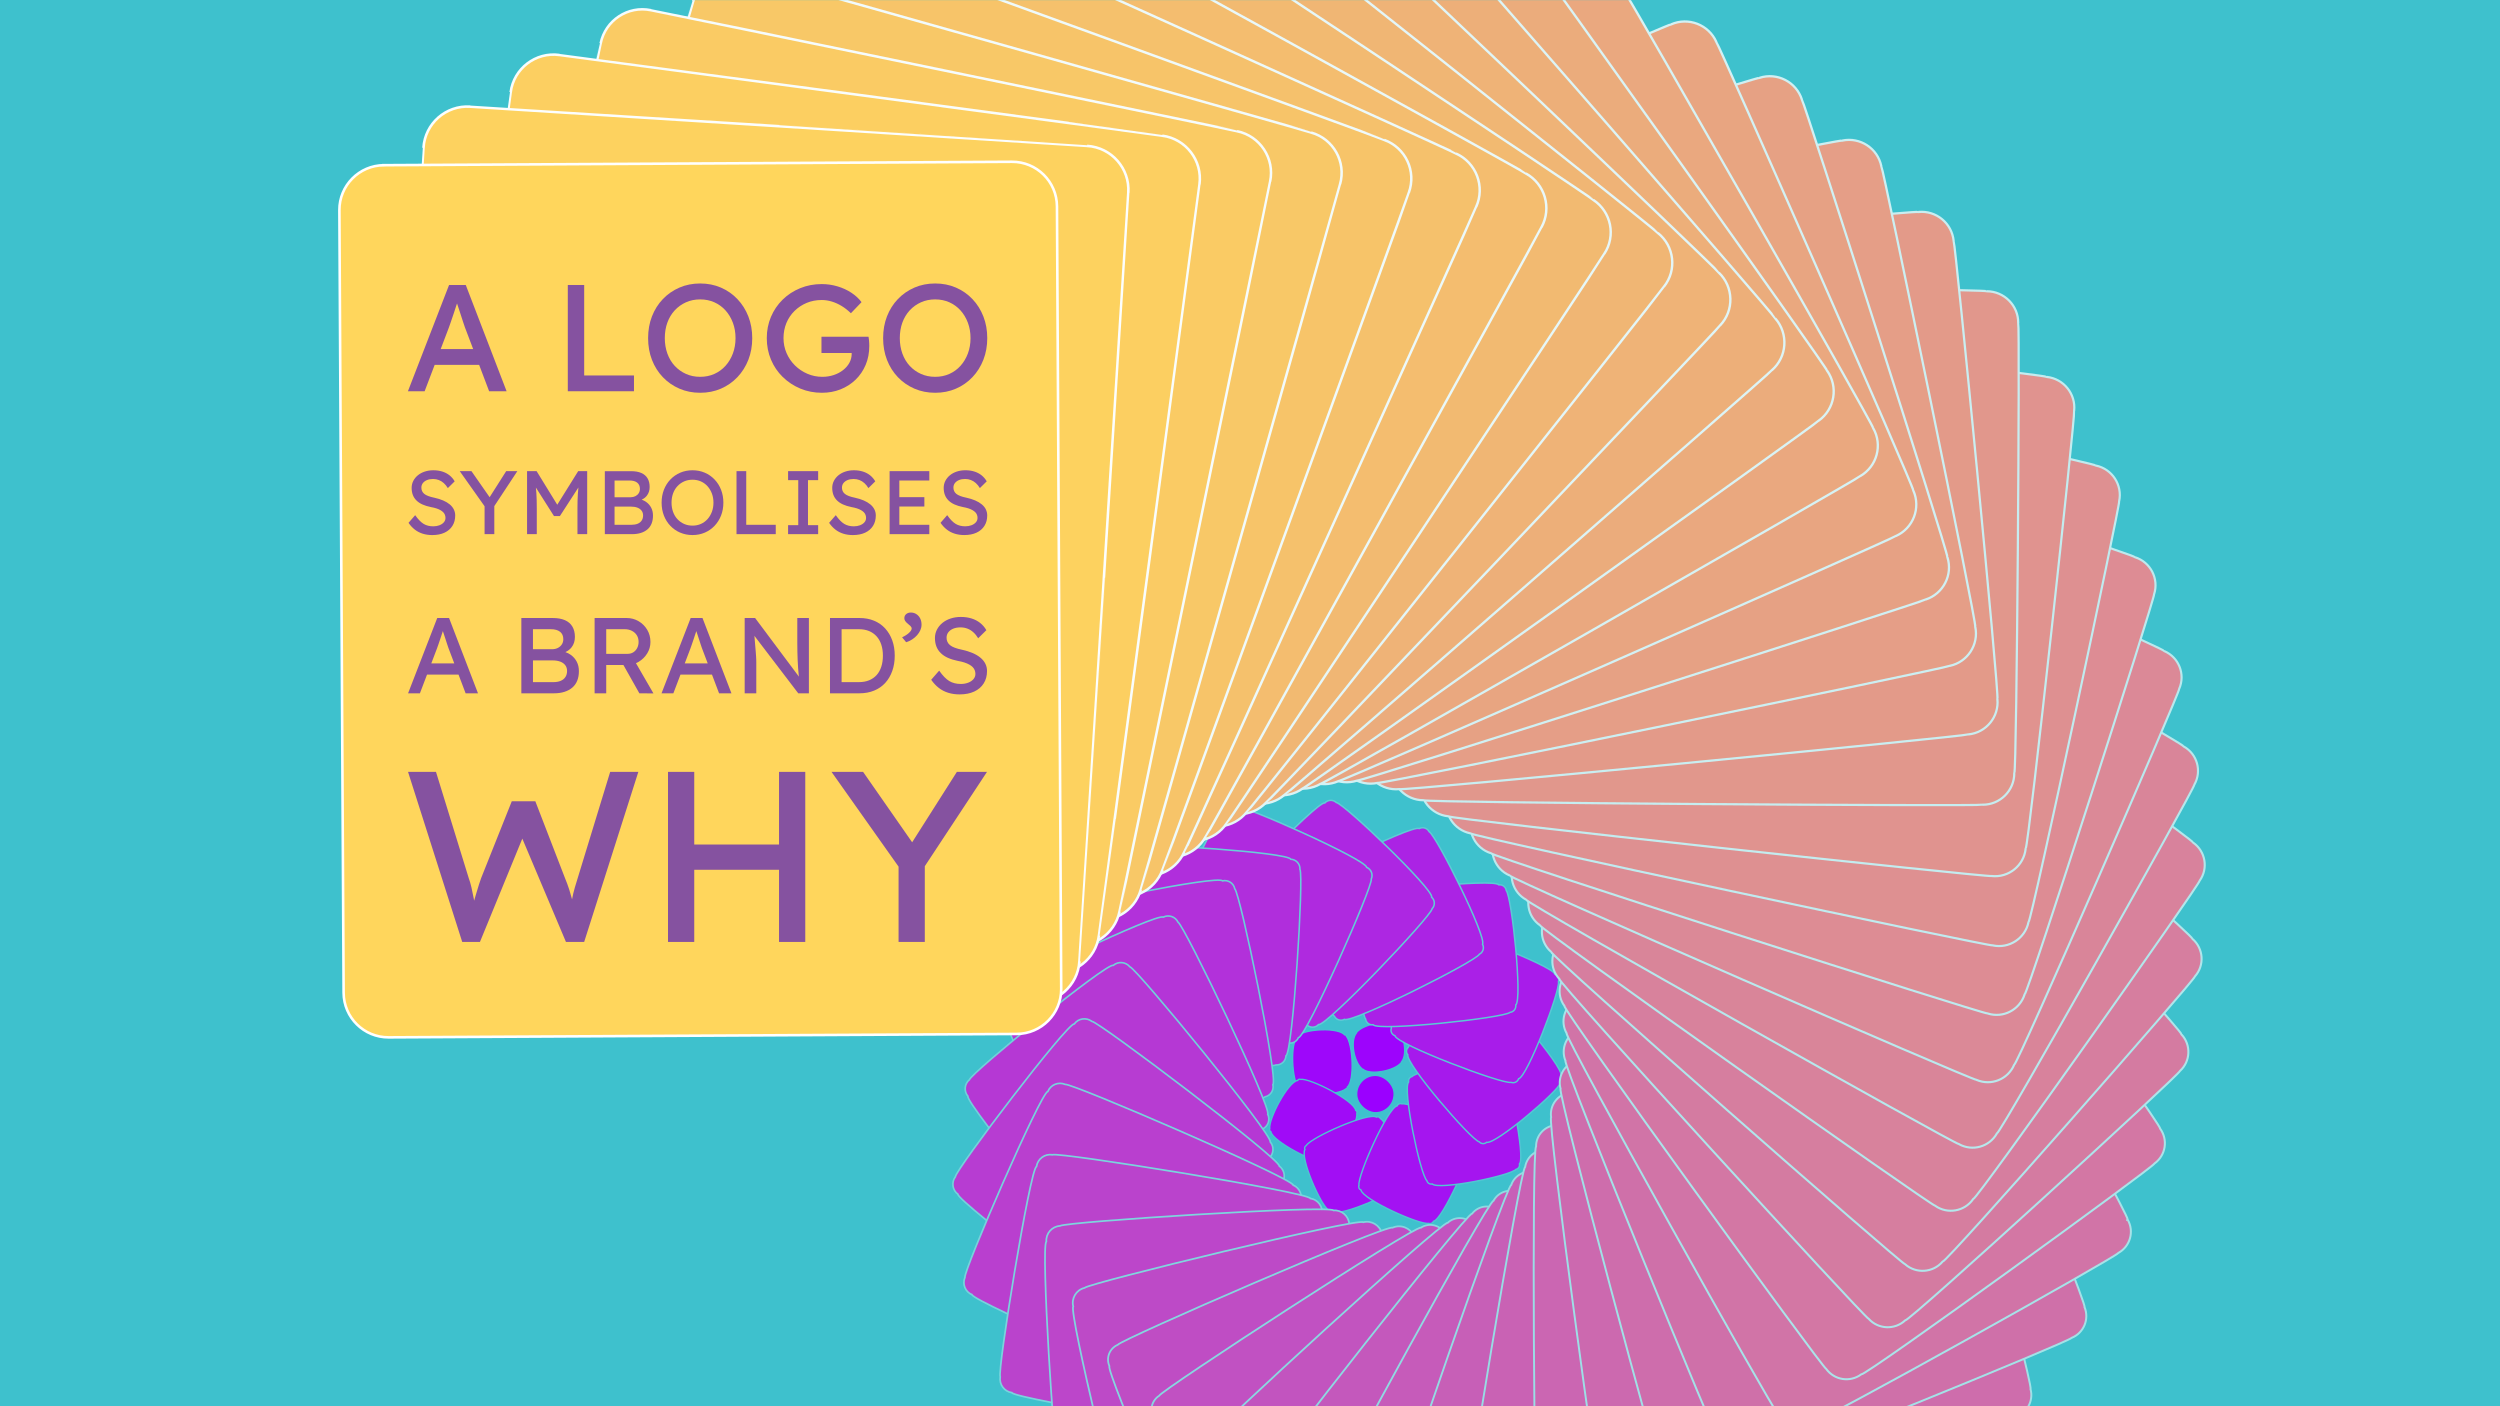 <svg xmlns="http://www.w3.org/2000/svg" xmlns:xlink="http://www.w3.org/1999/xlink" id="Layer_1" data-name="Layer 1" viewBox="0 0 1920 1080"><defs><style> .cls-1 { fill: #fff; stroke-width: 1.76px; } .cls-1, .cls-2, .cls-3, .cls-4, .cls-5, .cls-6, .cls-7, .cls-8, .cls-9, .cls-10, .cls-11, .cls-12, .cls-13, .cls-14, .cls-15, .cls-16, .cls-17, .cls-18, .cls-19, .cls-20, .cls-21, .cls-22, .cls-23, .cls-24, .cls-25, .cls-26, .cls-27, .cls-28, .cls-29, .cls-30, .cls-31, .cls-32, .cls-33, .cls-34, .cls-35, .cls-36, .cls-37, .cls-38, .cls-39, .cls-40, .cls-41, .cls-42, .cls-43, .cls-44, .cls-45, .cls-46, .cls-47, .cls-48, .cls-49, .cls-50, .cls-51, .cls-52, .cls-53, .cls-54, .cls-55, .cls-56, .cls-57, .cls-58, .cls-59, .cls-60 { stroke-miterlimit: 10; } .cls-1, .cls-26 { stroke: #fff; } .cls-2 { fill: #cc69af; stroke: #9ddfe6; stroke-width: 1.49px; } .cls-3 { fill: #9d04fc; stroke: #41c2ce; stroke-width: 1.02px; } .cls-4 { fill: #b231da; stroke: #6acfd8; stroke-width: 1.23px; } .cls-61 { fill: #a00bf7; stroke: #47c4cf; stroke-width: 1.05px; } .cls-61, .cls-62 { stroke-miterlimit: 10; } .cls-5 { fill: #e0938f; stroke: #c3ecef; stroke-width: 1.69px; } .cls-6 { fill: #db8997; stroke: #b9e9ed; stroke-width: 1.64px; } .cls-7 { fill: #af2adf; stroke: #64cdd7; stroke-width: 1.2px; } .cls-63 { mask: url(#mask-1); } .cls-8 { fill: #de9091; stroke: #c0ebef; stroke-width: 1.67px; } .cls-9 { fill: #b435d7; stroke: #6dd0d9; stroke-width: 1.25px; } .cls-10 { fill: #c254bf; stroke: #8ad9e1; stroke-width: 1.39px; } .cls-11 { fill: #b93fcf; stroke: #77d3dc; stroke-width: 1.3px; } .cls-62 { fill: #a515ef; stroke: #51c7d2; stroke-width: 1.1px; } .cls-12 { fill: #eaa87f; stroke: #d6f2f4; stroke-width: 1.79px; } .cls-13 { fill: #f7c469; stroke: #effafb; stroke-width: 1.92px; } .cls-14 { fill: #bd4ac7; stroke: #80d6de; stroke-width: 1.35px; } .cls-15 { fill: #d47ba1; stroke: #ade5ea; stroke-width: 1.58px; } .cls-16 { fill: #efb377; stroke: #dff5f7; stroke-width: 1.84px; } .cls-17 { fill: #ab23e4; stroke: #5ecbd5; stroke-width: 1.16px; } .cls-64 { mask: url(#mask); } .cls-18 { fill: #f8c867; stroke: #f2fbfc; stroke-width: 1.94px; } .cls-19 { fill: #cf70a9; stroke: #a3e2e7; stroke-width: 1.53px; } .cls-20 { fill: #a619ec; stroke: #54c8d3; stroke-width: 1.12px; } .cls-21 { fill: #a312f2; stroke: #4ec6d1; stroke-width: 1.08px; } .cls-22 { fill: #a20ef4; stroke: #4bc5d0; stroke-width: 1.07px; } .cls-23 { fill: #f5c16c; stroke: #ecf9fa; stroke-width: 1.9px; } .cls-24 { fill: #edaf79; stroke: #dcf4f6; stroke-width: 1.82px; } .cls-25 { fill: #d67e9f; stroke: #b0e6eb; stroke-width: 1.59px; } .cls-26 { fill: #ffd65c; stroke-width: 2px; } .cls-27 { fill: #a81cea; stroke: #57c9d4; stroke-width: 1.13px; } .cls-28 { fill: #bc46ca; stroke: #7dd5dd; stroke-width: 1.33px; } .cls-65 { isolation: isolate; } .cls-29 { fill: #e39a89; stroke: #c9eef1; stroke-width: 1.72px; } .cls-30 { fill: #dd8c94; stroke: #bdeaee; stroke-width: 1.66px; } .cls-31 { fill: #cb66b2; stroke: #9adee5; stroke-width: 1.48px; } .cls-32 { fill: #ce6dac; stroke: #a0e1e6; stroke-width: 1.51px; } .cls-33 { fill: #b538d4; stroke: #71d1da; stroke-width: 1.26px; } .cls-34 { fill: #f0b674; stroke: #e3f6f8; stroke-width: 1.85px; } .cls-35 { fill: #e8a581; stroke: #d3f1f4; stroke-width: 1.77px; } .cls-36 { fill: #c65bba; stroke: #90dbe2; stroke-width: 1.43px; } .cls-37 { fill: #e6a184; stroke: #d0f0f3; stroke-width: 1.76px; } .cls-38 { fill: #bf4dc4; stroke: #84d7df; stroke-width: 1.36px; } .cls-39 { fill: #ebac7c; stroke: #d9f3f5; stroke-width: 1.81px; } .cls-40 { fill: #d98599; stroke: #b6e8ec; stroke-width: 1.62px; } .cls-41 { fill: #e1978c; stroke: #c6edf0; stroke-width: 1.71px; } .cls-42 { fill: #d8829c; stroke: #b3e7eb; stroke-width: 1.61px; } .cls-43 { fill: #d174a7; stroke: #a6e3e8; stroke-width: 1.54px; } .cls-44 { fill: #ba43cc; stroke: #7ad4dd; stroke-width: 1.31px; } .cls-66 { fill: #9e07fa; stroke: #44c3cf; stroke-miterlimit: 10; stroke-width: 1.03px; } .cls-45 { fill: #c75fb7; stroke: #93dce3; stroke-width: 1.44px; } .cls-46 { fill: #9b00ff; stroke: #3ec1cd; } .cls-47 { fill: #b73cd2; stroke: #74d2db; stroke-width: 1.28px; } .cls-48 { fill: #b02edc; stroke: #67ced8; stroke-width: 1.21px; } .cls-49 { fill: #c151c2; stroke: #87d8e0; stroke-width: 1.38px; } .cls-50 { fill: #aa20e7; stroke: #5acad4; stroke-width: 1.15px; } .cls-67 { fill: #3ec1cd; } .cls-51 { fill: #e59e87; stroke: #cceff2; stroke-width: 1.74px; } .cls-52 { fill: #c458bc; stroke: #8ddae1; stroke-width: 1.41px; } .cls-53 { fill: #f4bd6f; stroke: #e9f8f9; stroke-width: 1.89px; } .cls-54 { fill: #c962b4; stroke: #97dde4; stroke-width: 1.46px; } .cls-55 { fill: #fccf61; stroke: #f9fdfd; stroke-width: 1.97px; } .cls-68 { fill: #8552a0; } .cls-56 { fill: #f2ba71; stroke: #e6f7f8; stroke-width: 1.87px; } .cls-57 { fill: #facb64; stroke: #f6fcfd; stroke-width: 1.95px; } .cls-58 { fill: #fdd25f; stroke: #fcfefe; stroke-width: 1.99px; } .cls-59 { fill: #ad27e2; stroke: #61ccd6; stroke-width: 1.18px; } .cls-60 { fill: #d377a4; stroke: #aae4e9; stroke-width: 1.56px; } </style><mask id="mask" x="-.13" y="-85.99" width="1920.27" height="1374.21" maskUnits="userSpaceOnUse"><rect class="cls-1" x=".74" y=".74" width="1918.51" height="1078.51"></rect></mask><mask id="mask-1" x="-.13" y="-1335.38" width="1920.27" height="1374.21" maskUnits="userSpaceOnUse"></mask></defs><rect class="cls-67" width="1920" height="1080"></rect><g class="cls-64"><g class="cls-65"><rect class="cls-46" x="1041.92" y="825.92" width="28.74" height="28.74" rx="14.37" ry="14.37" transform="translate(-85.68 120.74) rotate(-6.29)"></rect><path class="cls-3" d="M1071.36,787.76c.3-.09.61.07.71.37,6.02,4.97,9.27,21.42,4.3,27.43.09.3-.07.61-.37.71-4.97,6.02-23.27,9.86-29.29,4.89-.3.09-.61-.07-.71-.37-6.02-4.97-9.27-21.42-4.3-27.43-.09-.3.07-.61.37-.71,4.97-6.02,23.27-9.86,29.29-4.89Z"></path><path class="cls-66" d="M996.5,796.28c-.08-.62.36-1.18.98-1.26,5.89-4.92,30.35-6.1,35.27-.21.62-.08,1.18.36,1.26.98,4.92,5.89,6.59,34.21.69,39.13.08.62-.36,1.18-.98,1.26-5.89,4.92-30.35,6.1-35.27.21-.62.08-1.18-.36-1.26-.98-4.92-5.89-6.59-34.21-.69-39.13Z"></path><path class="cls-61" d="M976.01,869.09c-.85-.39-1.22-1.39-.84-2.24-1.08-7.47,13.95-35.98,21.42-37.06.39-.85,1.39-1.22,2.24-.84,7.47-1.08,41.29,16.37,42.37,23.84.85.39,1.22,1.39.84,2.24,1.08,7.47-13.95,35.98-21.42,37.06-.39.85-1.39,1.22-2.24.84-7.47,1.08-41.29-16.37-42.37-23.84Z"></path><path class="cls-22" d="M1023.64,930.68c-1.12.55-2.47.08-3.02-1.03-6.34-3.84-22.28-40.51-18.44-46.85-.55-1.12-.08-2.47,1.03-3.02,3.84-6.34,47.5-25.7,53.85-21.86,1.12-.55,2.47-.08,3.02,1.03,6.34,3.84,22.28,40.51,18.44,46.85.55,1.12.08,2.47-1.03,3.02-3.84,6.34-47.5,25.7-53.85,21.86Z"></path><path class="cls-21" d="M1100.87,937.99c-.59,1.44-2.24,2.13-3.68,1.54-7.17,1.32-50.63-18.41-51.95-25.57-1.44-.59-2.13-2.24-1.54-3.68-1.32-7.17,22.1-59.64,29.26-60.96.59-1.44,2.24-2.13,3.68-1.54,7.17-1.32,50.63,18.41,51.95,25.57,1.44.59,2.13,2.24,1.54,3.68,1.32,7.17-22.1,59.64-29.26,60.96Z"></path><path class="cls-62" d="M1166.91,893.93c.43,1.82-.69,3.64-2.51,4.07-4.97,5.15-59.34,16.24-64.49,11.28-1.82.43-3.64-.69-4.07-2.51-5.15-4.97-18.94-70.7-13.97-75.85-.43-1.82.69-3.64,2.51-4.07,4.97-5.15,59.34-16.24,64.49-11.28,1.82-.43,3.64.69,4.07,2.51,5.15,4.97,18.94,70.7,13.97,75.85Z"></path><path class="cls-20" d="M1198.88,825.89c1.45,1.62,1.32,4.12-.3,5.57-1.86,6.77-50.08,47.71-56.86,45.84-1.62,1.45-4.12,1.32-5.57-.3-6.77-1.86-56.8-60.23-54.94-67-1.45-1.62-1.32-4.12.3-5.57,1.86-6.77,50.08-47.71,56.86-45.84,1.62-1.45,4.12-1.32,5.57.3,6.77,1.86,56.8,60.23,54.94,67Z"></path><path class="cls-27" d="M1194.14,748.21c2.34.84,3.57,3.42,2.73,5.76,1.56,6.72-23.89,73.01-30.6,74.57-.84,2.34-3.42,3.57-5.76,2.73-6.72,1.56-87.67-29.12-89.23-35.84-2.34-.84-3.57-3.42-2.73-5.76-1.56-6.72,23.89-73.01,30.6-74.57.84-2.34,3.42-3.57,5.76-2.73,6.72-1.56,87.67,29.12,89.23,35.84Z"></path><path class="cls-50" d="M1151.14,679.57c2.78-.35,5.32,1.62,5.66,4.4,4.34,5.19,12.52,83.53,7.33,87.87.35,2.78-1.62,5.32-4.4,5.66-5.19,4.34-100.91,14.71-105.25,9.52-2.78.35-5.32-1.62-5.66-4.4-4.34-5.19-12.52-83.53-7.33-87.87-.35-2.78,1.62-5.32,4.4-5.66,5.19-4.34,100.91-14.71,105.25-9.52Z"></path><path class="cls-17" d="M1089.96,636.33c2.76-1.44,6.16-.37,7.6,2.39,5.76,3.29,44.33,80.74,41.04,86.51,1.44,2.76.37,6.16-2.39,7.6-3.29,5.76-98,53.33-103.76,50.04-2.76,1.44-6.16.37-7.6-2.39-5.76-3.29-44.33-80.74-41.04-86.51-1.44-2.76-.37-6.16,2.39-7.6,3.29-5.76,98-53.33,103.76-50.04Z"></path><path class="cls-59" d="M1017.47,616.64c2.33-2.51,6.25-2.66,8.76-.33,6.41,1.14,74.48,66.37,73.34,72.78,2.51,2.33,2.66,6.25.33,8.76-1.14,6.41-80.92,90.19-87.33,89.05-2.33,2.51-6.25,2.66-8.76.33-6.41-1.14-74.48-66.37-73.34-72.78-2.51-2.33-2.66-6.25-.33-8.76,1.14-6.41,80.92-90.19,87.33-89.05Z"></path><path class="cls-7" d="M940.23,622.84c1.47-3.43,5.45-5.02,8.88-3.55,6.29-1.06,99.46,40.55,100.52,46.84,3.43,1.47,5.02,5.45,3.55,8.88,1.06,6.29-49.75,120.93-56.04,121.99-1.47,3.43-5.45,5.02-8.88,3.55-6.29,1.06-99.46-40.55-100.52-46.84-3.43-1.47-5.02-5.45-3.55-8.88-1.06-6.29,49.75-120.93,56.04-121.99Z"></path><path class="cls-48" d="M865.63,657.36c.21-4.04,3.65-7.15,7.69-6.94,5.42-3.1,114.99,4.06,118.1,9.48,4.04.21,7.15,3.65,6.94,7.69,3.1,5.42-5.35,140.26-10.77,143.36-.21,4.04-3.65,7.15-7.69,6.94-5.42,3.1-114.99-4.06-118.1-9.48-4.04-.21-7.15-3.65-6.94-7.69-3.1-5.42,5.35-140.26,10.77-143.36Z"></path><path class="cls-4" d="M809.04,709.36c-.92-4.26,1.78-8.46,6.03-9.38,4.33-4.32,119.52-27.82,123.84-23.5,4.26-.92,8.46,1.78,9.38,6.04,4.32,4.33,33.61,146.15,29.28,150.47.92,4.26-1.78,8.46-6.03,9.38-4.33,4.32-119.52,27.82-123.84,23.5-4.26.92-8.46-1.78-9.38-6.04-4.32-4.33-33.61-146.15-29.28-150.47Z"></path><path class="cls-9" d="M768.21,771.65c-2.06-4.19-.33-9.26,3.86-11.31,3.09-5.13,116.2-59.09,121.33-56,4.19-2.06,9.26-.33,11.32,3.86,5.13,3.09,71.97,142.4,68.88,147.53,2.06,4.19.33,9.26-3.86,11.31-3.09,5.13-116.2,59.09-121.33,56-4.19,2.06-9.26.33-11.32-3.86-5.13-3.09-71.97-142.4-68.88-147.53Z"></path><path class="cls-33" d="M743.36,841.93c-3.19-3.83-2.67-9.51,1.16-12.7,1.76-5.58,104.94-89.64,110.53-87.88,3.83-3.19,9.51-2.67,12.7,1.16,5.58,1.76,109.57,128.87,107.81,134.46,3.19,3.83,2.67,9.51-1.16,12.7-1.76,5.58-104.94,89.64-110.53,87.88-3.83,3.19-9.51,2.67-12.7-1.16-5.58-1.76-109.57-128.87-107.81-134.46Z"></path><path class="cls-47" d="M735.68,917.17c-4.24-3.16-5.12-9.16-1.96-13.41.39-5.71,85.65-117.83,91.36-117.43,3.16-4.24,9.16-5.12,13.41-1.96,5.71.39,144.36,105.42,143.97,111.13,4.24,3.16,5.12,9.16,1.96,13.41-.39,5.71-85.65,117.83-91.36,117.43-3.16,4.24-9.16,5.12-13.41,1.96-5.71-.39-144.36-105.42-143.97-111.13Z"></path><path class="cls-11" d="M746.47,994.3c-5.16-2.18-7.57-8.13-5.39-13.29-.95-5.51,58.18-141.85,63.69-142.81,2.18-5.16,8.13-7.57,13.29-5.39,5.51-.95,174.12,71.83,175.07,77.34,5.16,2.18,7.57,8.13,5.39,13.29.95,5.51-58.18,141.85-63.69,142.81-2.18,5.16-8.13,7.57-13.29,5.39-5.51.95-174.12-71.83-175.07-77.34Z"></path><path class="cls-44" d="M777.1,1069.58c-5.84-.9-9.85-6.37-8.95-12.21-2.22-4.99,22.9-159.33,27.89-161.55.9-5.84,6.37-9.85,12.21-8.95,4.99-2.22,195.88,28.53,198.1,33.52,5.84.9,9.85,6.37,8.95,12.21,2.22,4.99-22.9,159.33-27.89,161.55-.9,5.84-6.37,9.85-12.21,8.95-4.99,2.22-195.88-28.53-198.1-33.52Z"></path><path class="cls-28" d="M824.8,1135.27c-6.21.44-11.6-4.24-12.04-10.45-3.19-4.27-13.45-168.09-9.17-171.28-.44-6.21,4.24-11.6,10.45-12.04,4.27-3.19,206.92-16.19,210.11-11.91,6.21-.44,11.6,4.24,12.04,10.45,3.19,4.27,13.45,168.09,9.17,171.28.44,6.21-4.24,11.6-10.45,12.04-4.27,3.19-206.92,16.19-210.11,11.91Z"></path><path class="cls-14" d="M879.14,1186.52c-6.34,1.58-12.76-2.28-14.34-8.62-3.79-3.57-44.12-170.66-40.55-174.45-1.58-6.34,2.28-12.76,8.62-14.34,3.57-3.79,210.33-54,214.11-50.43,6.34-1.58,12.76,2.28,14.34,8.62,3.79,3.57,44.12,170.66,40.55,174.45,1.58,6.34-2.28,12.76-8.62,14.34-3.57,3.79-210.33,54-214.11,50.43Z"></path><path class="cls-38" d="M941.07,1227.47c-6.27,2.76-13.58-.08-16.34-6.35-4.23-2.8-75.51-167.71-72.71-171.94-2.76-6.27.08-13.58,6.35-16.34,2.8-4.23,206.9-92.77,211.13-89.97,6.27-2.76,13.58.08,16.34,6.35,4.23,2.8,75.51,167.71,72.71,171.94,2.76,6.27-.08,13.58-6.35,16.34-2.8,4.23-206.9,92.77-211.13,89.97Z"></path><path class="cls-49" d="M1008.92,1257.39c-5.98,3.93-14.02,2.28-17.95-3.7-4.52-2-106.54-159.22-104.53-163.74-3.94-5.98-2.28-14.02,3.7-17.95,2.01-4.52,196.62-131.15,201.14-129.14,5.98-3.93,14.02-2.28,17.95,3.7,4.52,2.01,106.54,159.22,104.53,163.74,3.94,5.98,2.28,14.02-3.7,17.95-2.01,4.52-196.62,131.15-201.14,129.14Z"></path><path class="cls-10" d="M1081.15,1275.75c-5.48,5.07-14.04,4.74-19.11-.74-4.66-1.2-136.35-145.26-135.14-149.93-5.07-5.48-4.74-14.04.74-19.11,1.21-4.66,179.55-168.07,184.21-166.87,5.48-5.07,14.04-4.74,19.11.74,4.66,1.21,136.35,145.26,135.14,149.93,5.07,5.48,4.74,14.04-.74,19.11-1.21,4.66-179.55,168.07-184.21,166.87Z"></path><path class="cls-52" d="M1156.29,1282.06c-4.77,6.14-13.62,7.25-19.77,2.48-4.67-.42-164.21-125.84-163.79-130.51-6.14-4.77-7.25-13.63-2.48-19.77.42-4.67,155.7-202.63,160.36-202.21,4.77-6.14,13.62-7.25,19.77-2.48,4.67.42,164.21,125.84,163.79,130.51,6.14,4.77,7.25,13.63,2.48,19.77-.42,4.67-155.7,202.63-160.36,202.21Z"></path><path class="cls-36" d="M1232.88,1275.78c-3.85,7.12-12.74,9.76-19.86,5.91-4.54.34-189.31-100.92-189.65-105.47-7.12-3.85-9.76-12.74-5.91-19.86-.34-4.54,125.01-233.82,129.55-234.16,3.85-7.12,12.74-9.76,19.86-5.91,4.54-.34,189.31,100.92,189.65,105.47,7.12,3.85,9.76,12.74,5.91,19.86.34,4.54-125.01,233.82-129.55,234.16Z"></path><path class="cls-45" d="M1309.29,1256.29c-2.72,7.95-11.36,12.2-19.32,9.48-4.29,1.06-210.68-70.58-211.74-74.87-7.95-2.72-12.2-11.37-9.48-19.32-1.06-4.29,87.56-260.41,91.86-261.47,2.72-7.95,11.36-12.2,19.32-9.48,4.29-1.06,210.68,70.58,211.74,74.87,7.95,2.72,12.2,11.37,9.48,19.32,1.06,4.29-87.56,260.41-91.86,261.47Z"></path><path class="cls-54" d="M1383.55,1223.04c-1.38,8.6-9.48,14.46-18.08,13.08-3.93,1.72-227.13-35.19-228.85-39.13-8.6-1.38-14.46-9.48-13.08-18.08-1.72-3.93,43.84-280.94,47.77-282.65,1.38-8.6,9.48-14.46,18.08-13.08,3.93-1.72,227.13,35.19,228.85,39.13,8.6,1.38,14.46,9.48,13.08,18.08,1.72,3.93-43.84,280.94-47.77,282.65Z"></path><path class="cls-31" d="M1453.09,1176.06c.1,9.02-7.14,16.42-16.16,16.52-3.48,2.29-237.46,3.81-239.75.34-9.03.1-16.42-7.14-16.52-16.16-2.29-3.48-4.43-293.9-.95-296.19-.1-9.02,7.14-16.42,16.16-16.52,3.48-2.29,237.46-3.81,239.75-.34,9.03-.1,16.42,7.14,16.52,16.16,2.29,3.48,4.43,293.9.95,296.19Z"></path><path class="cls-2" d="M1509.98,1124.56c1.29,9.25-5.17,17.79-14.41,19.08-3.06,2.63-242.63,34.99-245.26,31.93-9.25,1.29-17.79-5.17-19.08-14.41-2.63-3.06-43.04-300.47-39.98-303.09-1.29-9.25,5.17-17.79,14.41-19.08,3.06-2.63,242.63-34.99,245.26-31.93,9.25-1.29,17.79,5.17,19.08,14.41,2.63,3.06,43.04,300.47,39.98,303.09Z"></path><path class="cls-32" d="M1559.45,1066.84c2.53,9.31-2.96,18.91-12.27,21.44-2.61,2.9-243.62,67.48-246.52,64.87-9.31,2.53-18.91-2.96-21.44-12.27-2.9-2.61-83.32-301.84-80.71-304.74-2.53-9.31,2.96-18.91,12.27-21.44,2.61-2.9,243.62-67.48,246.52-64.87,9.31-2.53,18.91,2.96,21.44,12.27,2.9,2.61,83.32,301.84,80.71,304.74Z"></path><path class="cls-19" d="M1600.93,1003.89c3.79,9.21-.59,19.75-9.8,23.54-2.16,3.1-240.37,100.27-243.47,98.11-9.21,3.79-19.75-.59-23.54-9.8-3.1-2.16-124-297.96-121.84-301.05-3.79-9.21.59-19.75,9.8-23.54,2.16-3.1,240.37-100.27,243.47-98.11,9.21-3.79,19.75.59,23.54,9.8,3.1,2.16,124,297.96,121.84,301.05Z"></path><path class="cls-43" d="M1634.13,936.83c5.04,8.95,1.87,20.29-7.08,25.33-1.7,3.22-233.09,132.45-236.31,130.75-8.95,5.04-20.29,1.87-25.33-7.08-3.22-1.7-163.96-289.07-162.26-292.29-5.04-8.95-1.87-20.29,7.08-25.33,1.7-3.22,233.09-132.45,236.31-130.75,8.95-5.04,20.29-1.87,25.33,7.08,3.22,1.7,163.96,289.07,162.25,292.29Z"></path><path class="cls-60" d="M1658.95,866.72c6.24,8.55,4.36,20.53-4.19,26.77-1.27,3.28-222.15,163.37-225.42,162.1-8.55,6.24-20.54,4.36-26.77-4.19-3.28-1.27-202.37-275.61-201.11-278.88-6.24-8.55-4.36-20.53,4.19-26.77,1.27-3.28,222.15-163.37,225.42-162.1,8.55-6.24,20.54-4.36,26.77,4.19,3.28,1.27,202.37,275.61,201.11,278.88Z"></path><path class="cls-15" d="M1675.48,794.54c7.37,8.02,6.85,20.5-1.17,27.87-.86,3.27-207.93,192.57-211.2,191.71-8.02,7.37-20.5,6.85-27.87-1.17-3.27-.86-238.68-258.07-237.83-261.34-7.37-8.02-6.85-20.5,1.17-27.87.86-3.27,207.93-192.57,211.2-191.71,8.02-7.37,20.5-6.85,27.87,1.17,3.27.86,238.68,258.07,237.83,261.34Z"></path><path class="cls-25" d="M1683.89,721.12c8.44,7.37,9.3,20.19,1.93,28.62-.48,3.22-190.79,219.8-194.01,219.32-7.37,8.44-20.19,9.3-28.63,1.93-3.22-.48-272.56-236.9-272.08-240.12-8.44-7.37-9.3-20.19-1.93-28.62.48-3.22,190.79-219.8,194.01-219.32,7.37-8.44,20.19-9.3,28.63-1.93,3.22.48,272.56,236.9,272.08,240.12Z"></path><path class="cls-42" d="M1684.38,647.17c9.42,6.62,11.69,19.63,5.07,29.05-.13,3.12-171.01,244.91-174.13,244.78-6.62,9.42-19.63,11.69-29.05,5.07-3.12-.13-303.83-212.42-303.7-215.54-9.42-6.62-11.69-19.63-5.07-29.05.13-3.12,171.01-244.91,174.13-244.78,6.62-9.42,19.63-11.69,29.05-5.07,3.12.13,303.83,212.42,303.7,215.54Z"></path><path class="cls-40" d="M1677.11,573.3c10.32,5.77,14.01,18.82,8.24,29.14.18,2.99-148.73,267.84-151.72,268.02-5.77,10.32-18.82,14.01-29.14,8.24-2.99.18-332.39-184.82-332.58-187.81-10.32-5.77-14.01-18.82-8.24-29.14-.18-2.99,148.73-267.84,151.72-268.02,5.77-10.32,18.82-14.01,29.14-8.24,2.99-.18,332.39,184.82,332.58,187.81Z"></path><path class="cls-6" d="M1662.22,500.05c11.14,4.82,16.26,17.76,11.43,28.9.46,2.82-124.01,288.49-126.84,288.95-4.82,11.14-17.76,16.26-28.9,11.43-2.82.46-358.14-154.18-358.6-157.01-11.14-4.82-16.26-17.76-11.43-28.9-.46-2.82,124.01-288.49,126.84-288.95,4.82-11.14,17.76-16.26,28.9-11.43,2.82-.46,358.14,154.18,358.6,157.01Z"></path><path class="cls-30" d="M1639.74,427.96c11.86,3.78,18.41,16.46,14.64,28.32.71,2.64-96.85,306.74-99.49,307.45-3.78,11.86-16.46,18.42-28.32,14.64-2.64.71-380.92-120.48-381.63-123.12-11.86-3.78-18.41-16.46-14.64-28.32-.71-2.64,96.85-306.74,99.49-307.45,3.78-11.86,16.46-18.42,28.32-14.64,2.64-.71,380.92,120.48,381.63,123.12Z"></path><path class="cls-8" d="M1609.67,357.56c12.49,2.63,20.47,14.89,17.84,27.37.92,2.43-67.2,322.39-69.63,323.31-2.63,12.49-14.89,20.47-27.38,17.84-2.43.92-400.47-83.67-401.39-86.1-12.49-2.63-20.47-14.89-17.84-27.37-.92-2.43,67.2-322.39,69.63-323.31,2.63-12.49,14.89-20.47,27.38-17.84,2.43-.92,400.47,83.67,401.39,86.1Z"></path><path class="cls-5" d="M1571.92,289.48c13,1.39,22.41,13.05,21.02,26.05,1.11,2.21-35.02,335.14-37.23,336.25-1.39,13-13.05,22.41-26.05,21.02-2.21,1.11-416.43-43.69-417.54-45.9-13-1.39-22.41-13.05-21.02-26.05-1.11-2.21,35.02-335.14,37.23-336.25,1.39-13,13.05-22.41,26.05-21.02,2.21-1.11,416.43,43.69,417.54,45.9Z"></path><path class="cls-41" d="M1525.89,223.69c13.38.07,24.18,10.97,24.11,24.35,1.26,1.98-1.04,344.62-3.02,345.88-.07,13.38-10.97,24.18-24.35,24.11-1.98,1.26-428.31-1.47-429.57-3.44-13.38-.07-24.18-10.97-24.11-24.35-1.26-1.98,1.04-344.62,3.02-345.88.07-13.38,10.97-24.18,24.35-24.11,1.98-1.26,428.31,1.47,429.57,3.44Z"></path><path class="cls-29" d="M1473.3,162.81c13.63-1.35,25.77,8.61,27.11,22.23,1.37,1.73,35.33,350.5,33.59,351.87,1.35,13.63-8.61,25.77-22.24,27.12-1.73,1.37-435.72,43.76-437.09,42.02-13.63,1.35-25.77-8.61-27.11-22.23-1.37-1.73-35.33-350.5-33.59-351.87-1.35-13.63,8.61-25.77,22.24-27.12,1.73-1.37,435.72-43.76,437.09-42.02Z"></path><path class="cls-51" d="M1414.89,107.96c13.71-2.84,27.13,5.97,29.98,19.69,1.46,1.49,73.63,352.31,72.14,353.77,2.84,13.71-5.97,27.14-19.69,29.98-1.49,1.46-438.08,91.4-439.54,89.91-13.71,2.84-27.13-5.97-29.98-19.69-1.46-1.49-73.63-352.31-72.14-353.77-2.84-13.71,5.97-27.14,19.69-29.98,1.49-1.46,438.08-91.4,439.54-89.91Z"></path><path class="cls-37" d="M1351.28,59.78c13.63-4.38,28.23,3.12,32.61,16.76,1.51,1.24,112.93,349.8,111.69,351.31,4.38,13.63-3.13,28.23-16.76,32.61-1.24,1.51-435.05,140.3-436.55,139.06-13.63,4.38-28.23-3.12-32.61-16.76-1.51-1.24-112.93-349.8-111.69-351.31-4.38-13.63,3.13-28.23,16.76-32.61,1.24-1.51,435.05-140.3,436.55-139.06Z"></path><path class="cls-35" d="M1283.26,18.78c13.38-5.92,29.02.13,34.93,13.51,1.52,1,152.26,342.95,151.26,344.47,5.92,13.38-.13,29.02-13.51,34.94-1,1.52-426.61,189.26-428.13,188.26-13.38,5.92-29.02-.13-34.93-13.51-1.52-1-152.26-342.95-151.26-344.47-5.92-13.38.13-29.02,13.51-34.94,1-1.52,426.61-189.26,428.13-188.26Z"></path><path class="cls-12" d="M1211.72-14.73c12.96-7.42,29.49-2.94,36.92,10.03,1.5.78,190.73,331.99,189.95,333.49,7.43,12.96,2.94,29.49-10.03,36.92-.78,1.5-413.06,237.17-414.56,236.39-12.96,7.42-29.49,2.94-36.92-10.03-1.5-.78-190.73-331.99-189.95-333.49-7.43-12.96-2.94-29.49,10.03-36.92.78-1.5,413.06-237.17,414.56-236.39Z"></path><path class="cls-39" d="M1137.58-40.63c12.4-8.87,29.65-6.01,38.52,6.39,1.45.58,227.61,317.35,227.03,318.8,8.87,12.4,6.01,29.65-6.39,38.53-.58,1.45-394.91,283.1-396.36,282.53-12.4,8.87-29.65,6.01-38.52-6.39-1.45-.58-227.61-317.35-227.03-318.8-8.87-12.4-6.01-29.65,6.39-38.53.58-1.45,394.91-283.1,396.36-282.53Z"></path><path class="cls-24" d="M1061.73-58.98c11.72-10.24,29.52-9.04,39.76,2.67,1.38.4,262.36,299.53,261.97,300.9,10.24,11.72,9.04,29.52-2.67,39.76-.4,1.38-372.8,326.41-374.18,326.01-11.72,10.24-29.52,9.04-39.76-2.67-1.38-.4-262.36-299.53-261.97-300.9-10.24-11.72-9.04-29.52,2.67-39.76.4-1.38,372.8-326.41,374.18-326.01Z"></path><path class="cls-16" d="M984.92-69.99c10.93-11.51,29.12-11.99,40.63-1.07,1.28.24,294.66,279.07,294.42,280.35,11.51,10.93,11.99,29.12,1.07,40.63-.24,1.28-347.39,366.67-348.67,366.43-10.93,11.51-29.12,11.99-40.63,1.07-1.28-.24-294.66-279.07-294.42-280.35-11.51-10.93-11.99-29.12-1.07-40.63.24-1.28,347.39-366.67,348.67-366.43Z"></path><path class="cls-34" d="M907.8-73.95c10.05-12.69,28.48-14.82,41.16-4.78,1.17.12,324.35,256.46,324.24,257.62,12.69,10.05,14.83,28.48,4.78,41.17-.12,1.17-319.3,403.69-320.46,403.58-10.05,12.69-28.48,14.82-41.16,4.78-1.17-.12-324.35-256.46-324.24-257.62-12.69-10.05-14.83-28.48-4.78-41.17.12-1.17,319.3-403.69,320.46-403.58Z"></path><path class="cls-56" d="M830.87-71.19c9.1-13.76,27.63-17.53,41.39-8.43,1.04.01,351.41,232.11,351.39,233.15,13.76,9.1,17.53,27.63,8.43,41.39-.01,1.04-289.03,437.44-290.07,437.43-9.1,13.76-27.63,17.53-41.39,8.43-1.04-.01-351.41-232.11-351.39-233.15-13.76-9.1-17.53-27.63-8.43-41.39.01-1.04,289.03-437.44,290.07-437.43Z"></path><path class="cls-53" d="M754.56-62.04c8.1-14.73,26.6-20.1,41.33-12.01.91-.06,375.88,206.35,375.94,207.25,14.73,8.1,20.1,26.6,12.01,41.33.06.91-256.98,467.98-257.89,468.05-8.1,14.73-26.6,20.1-41.33,12.01-.91.06-375.88-206.35-375.94-207.25-14.73-8.1-20.1-26.6-12.01-41.33-.06-.91,256.98-467.98,257.89-468.05Z"></path><path class="cls-23" d="M679.19-46.77c7.04-15.6,25.4-22.54,41-15.49.77-.11,397.88,179.39,397.99,180.16,15.6,7.04,22.54,25.4,15.49,41,.11.77-223.44,495.44-224.22,495.56-7.04,15.6-25.4,22.54-41,15.49-.77.11-397.88-179.39-397.99-180.16-15.6-7.04-22.54-25.4-15.49-41-.11-.77,223.44-495.44,224.22-495.56Z"></path><path class="cls-13" d="M605.03-25.67c5.95-16.38,24.05-24.84,40.43-18.89.63-.14,417.5,151.4,417.64,152.03,16.38,5.95,24.84,24.05,18.89,40.44.14.63-188.6,519.95-189.23,520.09-5.95,16.38-24.05,24.84-40.43,18.89-.63.14-417.5-151.4-417.64-152.03-16.38-5.95-24.84-24.05-18.89-40.44-.14-.63,188.6-519.95,189.23-520.09Z"></path><path class="cls-18" d="M532.34,1.06c4.81-17.07,22.56-27.01,39.63-22.2.5-.15,434.84,122.44,435,122.94,17.08,4.81,27.01,22.56,22.2,39.63.15.5-152.55,541.62-153.04,541.78-4.81,17.07-22.56,27.01-39.63,22.2-.5.15-434.84-122.44-435-122.94-17.08-4.81-27.01-22.56-22.2-39.63-.15-.5,152.55-541.62,153.04-541.78Z"></path><path class="cls-57" d="M461.32,33.25c3.64-17.68,20.93-29.06,38.61-25.42.36-.14,449.98,92.56,450.12,92.93,17.68,3.64,29.06,20.93,25.42,38.61.14.36-115.34,560.55-115.7,560.69-3.64,17.68-20.93,29.06-38.61,25.42-.36.14-449.98-92.56-450.12-92.93-17.68-3.64-29.06-20.93-25.42-38.61-.14-.36,115.34-560.55,115.7-560.69Z"></path><path class="cls-55" d="M392.21,70.77c2.43-18.2,19.16-30.98,37.36-28.55.24-.11,462.96,61.77,463.07,62,18.2,2.43,30.99,19.16,28.55,37.36.11.24-76.97,576.78-77.21,576.89-2.43,18.2-19.16,30.98-37.36,28.55-.24.11-462.96-61.77-463.07-62-18.2-2.43-30.99-19.16-28.55-37.36-.11-.24,76.97-576.78,77.21-576.89Z"></path><path class="cls-58" d="M325.23,113.51c1.18-18.64,17.25-32.78,35.89-31.6.11-.06,473.76,30.04,473.82,30.15,18.64,1.18,32.79,17.25,31.6,35.89.06.11-37.43,590.31-37.55,590.37-1.18,18.64-17.25,32.78-35.89,31.6-.11.06-473.76-30.04-473.82-30.15-18.64-1.18-32.79-17.25-31.6-35.89-.06-.11,37.43-590.31,37.55-590.37Z"></path><path class="cls-26" d="M296.67,125.52h482.36c18.97,0,34.38,15.4,34.38,34.38v601.09c0,18.97-15.4,34.37-34.37,34.37h-482.36c-18.97,0-34.38-15.4-34.38-34.38V159.9c0-18.97,15.4-34.37,34.37-34.37Z" transform="translate(-2.51 2.95) rotate(-.31)"></path></g></g><g><g><path class="cls-68" d="M468.62,592.8l-24.82,81.17c-1,3.24-1.77,5.78-2.33,7.65-.56,1.87-.97,3.39-1.21,4.57-.25,1.18-.5,2.4-.75,3.64-.05.27-.11.55-.17.85-.66-2.49-1.37-4.98-2.17-7.47-.93-2.92-2.02-5.88-3.27-8.86l-22.76-58.96h-18.1l-23.51,58.96c-.5,1.37-1.06,3.02-1.68,4.94-.62,1.93-1.46,4.7-2.52,8.3-.35,1.21-.76,2.6-1.2,4.15-.13-.7-.25-1.37-.38-2.1-.5-2.73-1.06-5.44-1.68-8.12-.62-2.67-1.31-5.01-2.05-7l-25.19-81.73h-21.46l41.61,130.61h13.62l32.54-79.34,33.51,79.34h13.99l41.61-130.61h-21.64Z"></path><polygon class="cls-68" points="618.45 723.41 618.45 592.8 598.3 592.8 598.3 648.59 533.18 648.59 533.18 592.8 513.03 592.8 513.03 723.41 533.18 723.41 533.18 667.99 598.3 667.99 598.3 723.41 618.45 723.41"></polygon><polygon class="cls-68" points="690.1 723.41 710.25 723.41 710.25 665.24 758.01 592.8 734.88 592.8 700.53 646.87 662.85 592.8 638.6 592.8 690.1 665.59 690.1 723.41"></polygon></g><g><path class="cls-68" d="M346.4,246.79c.7-1.98,1.42-4.1,2.16-6.35.74-2.25,1.44-4.39,2.1-6.41.11-.35.22-.67.33-1,.03.09.05.15.08.24.7,2.14,1.48,4.49,2.33,7.05.86,2.57,1.61,4.9,2.27,7,.66,2.1,1.11,3.42,1.34,3.96l6.37,16.79h-24.93l6.21-16.32c.47-1.32,1.05-2.97,1.75-4.96ZM333.83,280.2h34.14l7.69,20.29h13.41l-31.36-81.61h-12.83l-31.6,81.61h12.83l7.72-20.29Z"></path><polygon class="cls-68" points="486.9 288.36 448.66 288.36 448.66 218.87 436.07 218.87 436.07 300.48 486.9 300.48 486.9 288.36"></polygon><path class="cls-68" d="M512.55,247.73c1.32-3.62,3.21-6.74,5.65-9.39,2.45-2.64,5.32-4.7,8.63-6.18,3.3-1.48,6.94-2.22,10.9-2.22s7.6.74,10.9,2.22c3.3,1.48,6.16,3.56,8.57,6.24,2.41,2.68,4.29,5.83,5.65,9.44,1.36,3.61,2.04,7.56,2.04,11.83s-.68,8.22-2.04,11.83c-1.36,3.61-3.25,6.76-5.65,9.44-2.41,2.68-5.27,4.76-8.57,6.24-3.31,1.48-6.94,2.22-10.9,2.22s-7.6-.74-10.9-2.22c-3.3-1.48-6.18-3.54-8.63-6.18-2.45-2.64-4.33-5.79-5.65-9.44-1.32-3.65-1.98-7.62-1.98-11.89s.66-8.34,1.98-11.95ZM509.11,289.7c3.61,3.77,7.85,6.7,12.71,8.8,4.86,2.1,10.16,3.15,15.91,3.15s11.06-1.05,15.91-3.15c4.86-2.1,9.09-5.05,12.71-8.86,3.61-3.81,6.41-8.26,8.4-13.35,1.98-5.09,2.97-10.63,2.97-16.61s-.99-11.52-2.97-16.61c-1.98-5.09-4.78-9.54-8.4-13.35-3.61-3.81-7.85-6.76-12.71-8.86-4.86-2.1-10.16-3.15-15.91-3.15s-11.06,1.05-15.91,3.15c-4.86,2.1-9.09,5.03-12.71,8.8-3.61,3.77-6.41,8.2-8.39,13.29-1.98,5.09-2.97,10.67-2.97,16.73s.99,11.64,2.97,16.73c1.98,5.09,4.78,9.52,8.39,13.29Z"></path><path class="cls-68" d="M601.16,289.52c3.89,3.81,8.39,6.78,13.52,8.92,5.13,2.14,10.65,3.21,16.56,3.21,5.13,0,9.89-.87,14.28-2.62,4.39-1.75,8.24-4.22,11.54-7.4,3.3-3.19,5.89-6.98,7.75-11.37,1.87-4.39,2.8-9.27,2.8-14.63,0-.7-.02-1.42-.06-2.16-.04-.74-.1-1.52-.17-2.33-.08-.82-.19-1.65-.35-2.51h-36.14v12.48h23.2v.7c0,2.41-.58,4.68-1.75,6.82-1.17,2.14-2.8,4.02-4.9,5.65-2.1,1.63-4.51,2.9-7.23,3.79-2.72.89-5.6,1.34-8.63,1.34-4.04,0-7.87-.78-11.48-2.33-3.61-1.55-6.8-3.69-9.56-6.41-2.76-2.72-4.92-5.89-6.47-9.5-1.56-3.61-2.33-7.44-2.33-11.48s.74-8.06,2.21-11.6c1.48-3.54,3.56-6.63,6.24-9.27,2.68-2.64,5.79-4.7,9.33-6.18,3.54-1.48,7.4-2.22,11.6-2.22,2.57,0,5.13.39,7.69,1.17,2.57.78,5.07,1.9,7.52,3.38,2.45,1.48,4.84,3.34,7.17,5.6l8.16-8.51c-2.02-2.72-4.63-5.13-7.81-7.23-3.19-2.1-6.74-3.73-10.67-4.9-3.93-1.17-7.95-1.75-12.07-1.75-5.91,0-11.43,1.05-16.56,3.15-5.13,2.1-9.62,5.03-13.47,8.8-3.85,3.77-6.84,8.18-8.98,13.23-2.14,5.05-3.21,10.49-3.21,16.32s1.07,11.41,3.21,16.5c2.14,5.09,5.15,9.54,9.04,13.35Z"></path><path class="cls-68" d="M693.03,247.73c1.32-3.62,3.21-6.74,5.65-9.39,2.45-2.64,5.32-4.7,8.63-6.18,3.3-1.48,6.94-2.22,10.9-2.22s7.6.74,10.9,2.22c3.3,1.48,6.16,3.56,8.57,6.24,2.41,2.68,4.29,5.83,5.65,9.44,1.36,3.61,2.04,7.56,2.04,11.83s-.68,8.22-2.04,11.83c-1.36,3.61-3.25,6.76-5.65,9.44s-5.27,4.76-8.57,6.24c-3.31,1.48-6.94,2.22-10.9,2.22s-7.6-.74-10.9-2.22c-3.31-1.48-6.18-3.54-8.63-6.18-2.45-2.64-4.33-5.79-5.65-9.44-1.32-3.65-1.98-7.62-1.98-11.89s.66-8.34,1.98-11.95ZM689.6,289.7c3.61,3.77,7.85,6.7,12.71,8.8,4.86,2.1,10.16,3.15,15.91,3.15s11.06-1.05,15.92-3.15c4.86-2.1,9.09-5.05,12.71-8.86,3.61-3.81,6.41-8.26,8.39-13.35,1.98-5.09,2.97-10.63,2.97-16.61s-.99-11.52-2.97-16.61c-1.98-5.09-4.78-9.54-8.39-13.35-3.62-3.81-7.85-6.76-12.71-8.86-4.86-2.1-10.16-3.15-15.92-3.15s-11.06,1.05-15.91,3.15c-4.86,2.1-9.1,5.03-12.71,8.8-3.62,3.77-6.41,8.2-8.39,13.29-1.98,5.09-2.97,10.67-2.97,16.73s.99,11.64,2.97,16.73c1.98,5.09,4.78,9.52,8.39,13.29Z"></path></g><g><path class="cls-68" d="M337.53,403.39c-1.43.55-3.02.83-4.77.83-2.86,0-5.32-.62-7.4-1.87-2.07-1.24-4.24-3.48-6.5-6.7l-5.12,5.88c1.43,2.07,3.05,3.81,4.87,5.22,1.82,1.41,3.85,2.45,6.08,3.14,2.23.69,4.67,1.04,7.29,1.04,3.64,0,6.77-.61,9.4-1.83,2.63-1.22,4.65-2.96,6.08-5.22,1.43-2.26,2.14-4.93,2.14-8.02,0-1.66-.36-3.2-1.07-4.63-.71-1.43-1.76-2.72-3.14-3.87-1.38-1.15-3.07-2.15-5.05-3.01-1.98-.85-4.24-1.56-6.77-2.11-1.8-.37-3.34-.79-4.63-1.28-1.29-.48-2.32-1.04-3.08-1.66-.76-.62-1.33-1.34-1.69-2.14-.37-.81-.55-1.69-.55-2.66,0-1.34.38-2.5,1.14-3.49.76-.99,1.81-1.76,3.15-2.32,1.34-.55,2.9-.83,4.7-.83,1.57,0,3.04.27,4.42.8,1.38.53,2.65,1.31,3.8,2.35,1.15,1.04,2.19,2.32,3.11,3.84l5.25-5.18c-1.06-1.84-2.4-3.4-4.01-4.67-1.61-1.27-3.46-2.22-5.53-2.87-2.07-.64-4.35-.97-6.84-.97-2.35,0-4.54.33-6.57,1-2.03.67-3.79,1.61-5.29,2.83-1.5,1.22-2.67,2.66-3.53,4.32-.85,1.66-1.28,3.46-1.28,5.39s.3,3.77.9,5.36c.6,1.59,1.52,3.01,2.76,4.25,1.24,1.24,2.79,2.28,4.63,3.11,1.84.83,4.01,1.5,6.5,2,1.57.28,2.95.61,4.15,1,1.2.39,2.25.84,3.15,1.35.9.51,1.63,1.06,2.21,1.66.58.6,1,1.27,1.28,2,.28.74.41,1.52.41,2.35,0,1.24-.41,2.35-1.24,3.32-.83.97-1.96,1.73-3.39,2.28Z"></path><polygon class="cls-68" points="379.63 410.23 379.63 388.68 397.32 361.84 388.75 361.84 376.03 381.87 362.07 361.84 353.08 361.84 372.16 388.81 372.16 410.23 379.63 410.23"></polygon><path class="cls-68" d="M412.25,390.39c0-4.47-.1-8.33-.31-11.58-.09-1.48-.23-2.94-.39-4.39l13.9,21.91h4.56l14.2-21.95c-.17,1.6-.31,3.2-.41,4.81-.21,3.32-.31,7.05-.31,11.2v19.84h7.47v-48.39h-6.91l-16.08,25.8-15.86-25.8h-7.33v48.39h7.47v-19.84Z"></path><path class="cls-68" d="M491.47,375.46c0,1.24-.31,2.35-.93,3.32-.62.97-1.48,1.73-2.56,2.28-1.08.55-2.32.83-3.7.83h-12.3v-12.86h11.47c2.58,0,4.56.55,5.94,1.66,1.38,1.11,2.07,2.7,2.07,4.77ZM464.51,361.84v48.39h20.88c2.53,0,4.79-.31,6.77-.93,1.98-.62,3.67-1.53,5.08-2.73,1.4-1.2,2.46-2.68,3.18-4.46.71-1.77,1.07-3.81,1.07-6.12s-.45-4.26-1.35-6.01c-.9-1.75-2.15-3.21-3.77-4.39-1.06-.77-2.26-1.38-3.56-1.84,1.59-.73,2.91-1.73,3.94-3.03,1.45-1.84,2.18-4.08,2.18-6.7s-.54-4.85-1.62-6.67c-1.08-1.82-2.68-3.19-4.8-4.11-2.12-.92-4.72-1.38-7.81-1.38h-20.18ZM492.82,399.76c-.71,1.08-1.73,1.9-3.04,2.45-1.31.55-2.92.83-4.8.83h-13v-13.96h12.65c1.89,0,3.53.27,4.91.8,1.38.53,2.45,1.3,3.21,2.32.76,1.01,1.14,2.24,1.14,3.66,0,1.52-.36,2.82-1.07,3.91Z"></path><path class="cls-68" d="M516.91,378.95c.78-2.14,1.9-4,3.35-5.56s3.16-2.79,5.12-3.66c1.96-.88,4.11-1.31,6.46-1.31s4.5.44,6.46,1.31c1.96.88,3.65,2.11,5.08,3.7,1.43,1.59,2.55,3.46,3.35,5.6.81,2.14,1.21,4.48,1.21,7.02s-.4,4.87-1.21,7.02c-.81,2.14-1.92,4.01-3.35,5.6-1.43,1.59-3.12,2.82-5.08,3.7-1.96.88-4.11,1.31-6.46,1.31s-4.51-.44-6.46-1.31c-1.96-.88-3.66-2.1-5.12-3.66s-2.57-3.43-3.35-5.6c-.78-2.17-1.17-4.52-1.17-7.05s.39-4.94,1.17-7.09ZM522.4,409.05c2.88,1.24,6.02,1.87,9.44,1.87s6.55-.62,9.44-1.87c2.88-1.24,5.39-3,7.53-5.25,2.14-2.26,3.8-4.9,4.98-7.91,1.17-3.02,1.76-6.3,1.76-9.85s-.59-6.83-1.76-9.85c-1.17-3.02-2.83-5.66-4.98-7.91-2.14-2.26-4.65-4.01-7.53-5.25-2.88-1.24-6.03-1.87-9.44-1.87s-6.56.62-9.44,1.87c-2.88,1.24-5.39,2.98-7.54,5.22-2.14,2.24-3.8,4.86-4.98,7.88-1.17,3.02-1.76,6.33-1.76,9.92s.59,6.9,1.76,9.92c1.18,3.02,2.83,5.65,4.98,7.88,2.14,2.24,4.65,3.97,7.54,5.22Z"></path><polygon class="cls-68" points="565.64 361.84 565.64 410.23 595.78 410.23 595.78 403.04 573.11 403.04 573.11 361.84 565.64 361.84"></polygon><polygon class="cls-68" points="628.34 368.75 628.34 361.84 605.25 361.84 605.25 368.75 613.06 368.75 613.06 403.32 605.25 403.32 605.25 410.23 628.34 410.23 628.34 403.32 620.53 403.32 620.53 368.75 628.34 368.75"></polygon><path class="cls-68" d="M660.55,403.39c-1.43.55-3.02.83-4.77.83-2.86,0-5.32-.62-7.4-1.87-2.07-1.24-4.24-3.48-6.5-6.7l-5.12,5.88c1.43,2.07,3.05,3.81,4.87,5.22,1.82,1.41,3.85,2.45,6.08,3.14,2.23.69,4.67,1.04,7.29,1.04,3.64,0,6.77-.61,9.4-1.83,2.63-1.22,4.65-2.96,6.08-5.22,1.43-2.26,2.14-4.93,2.14-8.02,0-1.66-.36-3.2-1.07-4.63-.71-1.43-1.76-2.72-3.15-3.87-1.38-1.15-3.06-2.15-5.05-3.01s-4.24-1.56-6.77-2.11c-1.8-.37-3.34-.79-4.63-1.28-1.29-.48-2.32-1.04-3.08-1.66-.76-.62-1.33-1.34-1.69-2.14-.37-.81-.55-1.69-.55-2.66,0-1.34.38-2.5,1.14-3.49.76-.99,1.81-1.76,3.15-2.32,1.34-.55,2.9-.83,4.7-.83,1.57,0,3.04.27,4.42.8,1.38.53,2.65,1.31,3.8,2.35,1.15,1.04,2.19,2.32,3.11,3.84l5.25-5.18c-1.06-1.84-2.4-3.4-4.01-4.67-1.61-1.27-3.46-2.22-5.53-2.87-2.07-.64-4.35-.97-6.84-.97-2.35,0-4.54.33-6.57,1-2.03.67-3.79,1.61-5.29,2.83-1.5,1.22-2.67,2.66-3.53,4.32-.85,1.66-1.28,3.46-1.28,5.39s.3,3.77.9,5.36c.6,1.59,1.52,3.01,2.76,4.25,1.25,1.24,2.79,2.28,4.63,3.11,1.84.83,4.01,1.5,6.5,2,1.57.28,2.95.61,4.15,1,1.2.39,2.25.84,3.15,1.35.9.51,1.63,1.06,2.21,1.66.58.6,1,1.27,1.28,2,.28.74.41,1.52.41,2.35,0,1.24-.41,2.35-1.24,3.32s-1.96,1.73-3.39,2.28Z"></path><polygon class="cls-68" points="713.71 369.03 713.71 361.84 683.22 361.84 683.22 410.23 713.71 410.23 713.71 403.04 690.69 403.04 690.69 389.01 709.91 389.01 709.91 381.82 690.69 381.82 690.69 369.03 713.71 369.03"></polygon><path class="cls-68" d="M757.15,391.22c-.71-1.43-1.76-2.72-3.15-3.87-1.38-1.15-3.06-2.15-5.05-3.01-1.98-.85-4.24-1.56-6.77-2.11-1.8-.37-3.34-.79-4.63-1.28-1.29-.48-2.32-1.04-3.08-1.66-.76-.62-1.33-1.34-1.69-2.14-.37-.81-.55-1.69-.55-2.66,0-1.34.38-2.5,1.14-3.49.76-.99,1.81-1.76,3.15-2.32,1.34-.55,2.9-.83,4.7-.83,1.57,0,3.04.27,4.42.8,1.38.53,2.65,1.31,3.8,2.35,1.15,1.04,2.19,2.32,3.11,3.84l5.25-5.18c-1.06-1.84-2.4-3.4-4.01-4.67-1.61-1.27-3.46-2.22-5.53-2.87-2.07-.64-4.35-.97-6.84-.97-2.35,0-4.54.33-6.57,1-2.03.67-3.79,1.61-5.29,2.83-1.5,1.22-2.67,2.66-3.53,4.32-.85,1.66-1.28,3.46-1.28,5.39s.3,3.77.9,5.36c.6,1.59,1.52,3.01,2.76,4.25,1.25,1.24,2.79,2.28,4.63,3.11,1.84.83,4.01,1.5,6.5,2,1.57.28,2.95.61,4.15,1,1.2.39,2.25.84,3.15,1.35.9.51,1.63,1.06,2.21,1.66.58.6,1,1.27,1.28,2,.28.74.41,1.52.41,2.35,0,1.24-.41,2.35-1.24,3.32s-1.96,1.73-3.39,2.28c-1.43.55-3.02.83-4.77.83-2.86,0-5.32-.62-7.4-1.87-2.07-1.24-4.24-3.48-6.5-6.7l-5.12,5.88c1.43,2.07,3.05,3.81,4.87,5.22,1.82,1.41,3.85,2.45,6.08,3.14,2.23.69,4.67,1.04,7.29,1.04,3.64,0,6.77-.61,9.4-1.83,2.63-1.22,4.65-2.96,6.08-5.22,1.43-2.26,2.14-4.93,2.14-8.02,0-1.66-.36-3.2-1.07-4.63Z"></path></g><g><path class="cls-68" d="M336.86,494.42c.5-1.4,1-2.9,1.53-4.5.52-1.6,1.02-3.11,1.49-4.54.08-.25.16-.48.23-.71.02.06.04.11.06.17.5,1.52,1.05,3.18,1.65,5,.61,1.82,1.14,3.47,1.61,4.96.47,1.49.78,2.42.95,2.81l4.51,11.9h-17.67l4.4-11.57c.33-.94.74-2.11,1.24-3.51ZM322.49,532.47l5.47-14.38h24.19l5.45,14.38h9.5l-22.22-57.83h-9.09l-22.39,57.83h9.09Z"></path><path class="cls-68" d="M409.32,483.23h13.71c3.08,0,5.45.66,7.11,1.98,1.65,1.32,2.48,3.22,2.48,5.7,0,1.49-.37,2.81-1.12,3.97s-1.76,2.07-3.06,2.73c-1.3.66-2.77.99-4.42.99h-14.71v-15.37ZM433.44,531.35c2.37-.74,4.39-1.83,6.07-3.26,1.68-1.43,2.95-3.21,3.8-5.33.85-2.12,1.28-4.56,1.28-7.31s-.54-5.09-1.61-7.19c-1.07-2.09-2.58-3.84-4.5-5.25-1.27-.93-2.7-1.65-4.26-2.2,1.9-.87,3.48-2.06,4.71-3.62,1.73-2.2,2.6-4.87,2.6-8.01s-.65-5.8-1.94-7.97c-1.29-2.18-3.21-3.81-5.74-4.92-2.53-1.1-5.65-1.65-9.34-1.65h-24.12v57.83h24.95c3.03,0,5.73-.37,8.1-1.12ZM409.32,523.88v-16.69h15.12c2.26,0,4.21.32,5.87.95,1.65.63,2.93,1.56,3.84,2.77.91,1.21,1.36,2.67,1.36,4.38,0,1.82-.43,3.38-1.28,4.67-.85,1.3-2.07,2.27-3.63,2.93-1.57.66-3.48.99-5.74.99h-15.53Z"></path><path class="cls-68" d="M486.4,500.95c-1.27.8-2.7,1.2-4.3,1.2h-16.52v-18.92h14.21c2.04,0,3.87.41,5.49,1.24,1.62.83,2.89,1.97,3.8,3.43.91,1.46,1.36,3.15,1.36,5.08,0,1.71-.36,3.26-1.07,4.67-.72,1.4-1.71,2.51-2.97,3.3ZM497.06,501.82c1.65-2.7,2.48-5.62,2.48-8.76,0-3.47-.83-6.6-2.48-9.38-1.65-2.78-3.87-4.98-6.65-6.61-2.78-1.62-5.82-2.44-9.13-2.44h-24.62v57.83h8.92v-21.73h13.21l12.24,21.73,10.82.08-13.44-23.22c.7-.3,1.38-.64,2.04-1.03,2.75-1.62,4.96-3.79,6.61-6.49Z"></path><path class="cls-68" d="M531.51,494.42c.5-1.4,1-2.9,1.53-4.5.52-1.6,1.02-3.11,1.49-4.54.08-.25.16-.48.23-.71.02.06.04.11.06.17.5,1.52,1.05,3.18,1.65,5,.61,1.82,1.14,3.47,1.61,4.96.47,1.49.78,2.42.95,2.81l4.51,11.9h-17.67l4.4-11.57c.33-.94.74-2.11,1.24-3.51ZM517.14,532.47l5.47-14.38h24.19l5.45,14.38h9.5l-22.22-57.83h-9.09l-22.39,57.83h9.09Z"></path><path class="cls-68" d="M621.24,474.64h-8.92v19c0,2.42.03,4.76.08,7.02.05,2.26.12,4.42.21,6.49.08,2.07.19,4.02.33,5.87.14,1.85.29,3.58.45,5.2.05.5.11.96.16,1.43l-33.63-45.02h-8.01v57.83h8.92v-24.04c0-.5-.01-1.07-.04-1.73-.03-.66-.07-1.5-.12-2.52-.06-1.02-.15-2.34-.29-3.97-.14-1.62-.3-3.61-.5-5.95-.14-1.7-.3-3.68-.49-5.92l33.66,44.13h8.18v-57.83Z"></path><path class="cls-68" d="M646.35,523.88v-40.65h13.3c2.92,0,5.51.47,7.77,1.4,2.26.94,4.18,2.29,5.78,4.05,1.6,1.76,2.81,3.9,3.63,6.4.83,2.51,1.24,5.33,1.24,8.47s-.41,5.98-1.24,8.51c-.83,2.53-2.02,4.67-3.59,6.4-1.57,1.73-3.5,3.07-5.78,4.01-2.29.94-4.89,1.4-7.81,1.4h-13.3ZM671.3,530.4c3.36-1.38,6.21-3.35,8.55-5.91,2.34-2.56,4.14-5.62,5.41-9.17,1.27-3.55,1.9-7.48,1.9-11.77s-.63-8.21-1.9-11.73c-1.27-3.52-3.09-6.58-5.45-9.17-2.37-2.59-5.22-4.57-8.55-5.95-3.33-1.38-7.06-2.07-11.19-2.07h-22.64v57.83h22.64c4.13,0,7.88-.69,11.24-2.07Z"></path><path class="cls-68" d="M692.78,489.42l3.14,3.8c1.65-.5,3.19-1.21,4.63-2.15,1.43-.94,2.68-2.01,3.76-3.22,1.07-1.21,1.91-2.51,2.52-3.88.6-1.38.91-2.78.91-4.21,0-1.87-.36-3.5-1.07-4.87-.72-1.38-1.69-2.46-2.93-3.26-1.24-.8-2.63-1.2-4.17-1.2s-2.7.4-3.63,1.2c-.94.8-1.4,1.86-1.4,3.18,0,.72.21,1.4.62,2.07.41.66,1.23,1.49,2.44,2.48.5.39,1.05.87,1.65,1.45.6.58.91,1.23.91,1.94,0,.94-.69,2.04-2.06,3.3-1.38,1.27-3.14,2.4-5.29,3.39Z"></path><path class="cls-68" d="M743.59,524.29c-1.71.66-3.61.99-5.7.99-3.42,0-6.36-.74-8.84-2.23s-5.07-4.16-7.77-8.01l-6.11,7.02c1.71,2.48,3.65,4.56,5.82,6.24,2.17,1.68,4.6,2.93,7.27,3.76,2.67.83,5.58,1.24,8.72,1.24,4.35,0,8.1-.73,11.23-2.19,3.14-1.46,5.56-3.54,7.27-6.24,1.71-2.7,2.56-5.89,2.56-9.58,0-1.98-.43-3.83-1.28-5.54-.85-1.71-2.11-3.25-3.76-4.63-1.65-1.38-3.66-2.57-6.03-3.59-2.37-1.02-5.07-1.86-8.1-2.52-2.15-.44-3.99-.95-5.54-1.53-1.54-.58-2.77-1.24-3.68-1.98-.91-.74-1.58-1.6-2.02-2.56-.44-.96-.66-2.02-.66-3.18,0-1.6.45-2.99,1.36-4.17.91-1.18,2.16-2.11,3.76-2.77s3.47-.99,5.62-.99c1.87,0,3.64.32,5.29.95,1.65.63,3.17,1.57,4.54,2.81,1.38,1.24,2.62,2.77,3.72,4.59l6.28-6.2c-1.27-2.2-2.86-4.06-4.79-5.58-1.93-1.51-4.13-2.66-6.61-3.43-2.48-.77-5.21-1.16-8.18-1.16-2.81,0-5.43.4-7.85,1.2-2.42.8-4.53,1.93-6.32,3.39-1.79,1.46-3.19,3.18-4.21,5.16-1.02,1.98-1.53,4.13-1.53,6.44s.36,4.5,1.07,6.4,1.82,3.59,3.31,5.08c1.49,1.49,3.33,2.73,5.54,3.72,2.2.99,4.79,1.79,7.77,2.4,1.87.33,3.52.73,4.96,1.2,1.43.47,2.68,1.01,3.76,1.61,1.07.61,1.95,1.27,2.64,1.98.69.72,1.2,1.52,1.53,2.4.33.88.5,1.82.5,2.81,0,1.49-.5,2.81-1.49,3.97-.99,1.16-2.34,2.07-4.05,2.73Z"></path></g></g><g class="cls-63"><g class="cls-65"><path class="cls-49" d="M1008.92,8c-5.98,3.93-14.02,2.28-17.95-3.7-4.52-2-106.54-159.22-104.53-163.74-3.94-5.98-2.28-14.02,3.7-17.95,2.01-4.52,196.62-131.15,201.14-129.14,5.98-3.93,14.02-2.28,17.95,3.7,4.52,2.01,106.54,159.22,104.53,163.74,3.94,5.98,2.28,14.02-3.7,17.95-2.01,4.52-196.62,131.15-201.14,129.14Z"></path><path class="cls-10" d="M1081.15,26.36c-5.48,5.07-14.04,4.74-19.11-.74-4.66-1.2-136.35-145.26-135.14-149.93-5.07-5.48-4.74-14.04.74-19.11,1.21-4.66,179.55-168.07,184.21-166.87,5.48-5.07,14.04-4.74,19.11.74,4.66,1.21,136.35,145.26,135.14,149.93,5.07,5.48,4.74,14.04-.74,19.11-1.21,4.66-179.55,168.07-184.21,166.87Z"></path><path class="cls-52" d="M1156.29,32.67c-4.77,6.14-13.62,7.25-19.77,2.48-4.67-.42-164.21-125.84-163.79-130.51-6.14-4.77-7.25-13.63-2.48-19.77.42-4.67,155.7-202.63,160.36-202.21,4.77-6.14,13.62-7.25,19.77-2.48,4.67.42,164.21,125.84,163.79,130.51,6.14,4.77,7.25,13.63,2.48,19.77-.42,4.67-155.7,202.63-160.36,202.21Z"></path><path class="cls-36" d="M1232.88,26.39c-3.85,7.12-12.74,9.76-19.86,5.91-4.54.34-189.31-100.92-189.65-105.47-7.12-3.85-9.76-12.74-5.91-19.86-.34-4.54,125.01-233.82,129.55-234.16,3.85-7.12,12.74-9.76,19.86-5.91,4.54-.34,189.31,100.92,189.65,105.47,7.12,3.85,9.76,12.74,5.91,19.86.34,4.54-125.01,233.82-129.55,234.16Z"></path><path class="cls-45" d="M1309.29,6.89c-2.72,7.95-11.36,12.2-19.32,9.48-4.29,1.06-210.68-70.58-211.74-74.87-7.95-2.72-12.2-11.37-9.48-19.32-1.06-4.29,87.56-260.41,91.86-261.47,2.72-7.95,11.36-12.2,19.32-9.48,4.29-1.06,210.68,70.58,211.74,74.87,7.95,2.72,12.2,11.37,9.48,19.32,1.06,4.29-87.56,260.41-91.86,261.47Z"></path></g></g></svg>